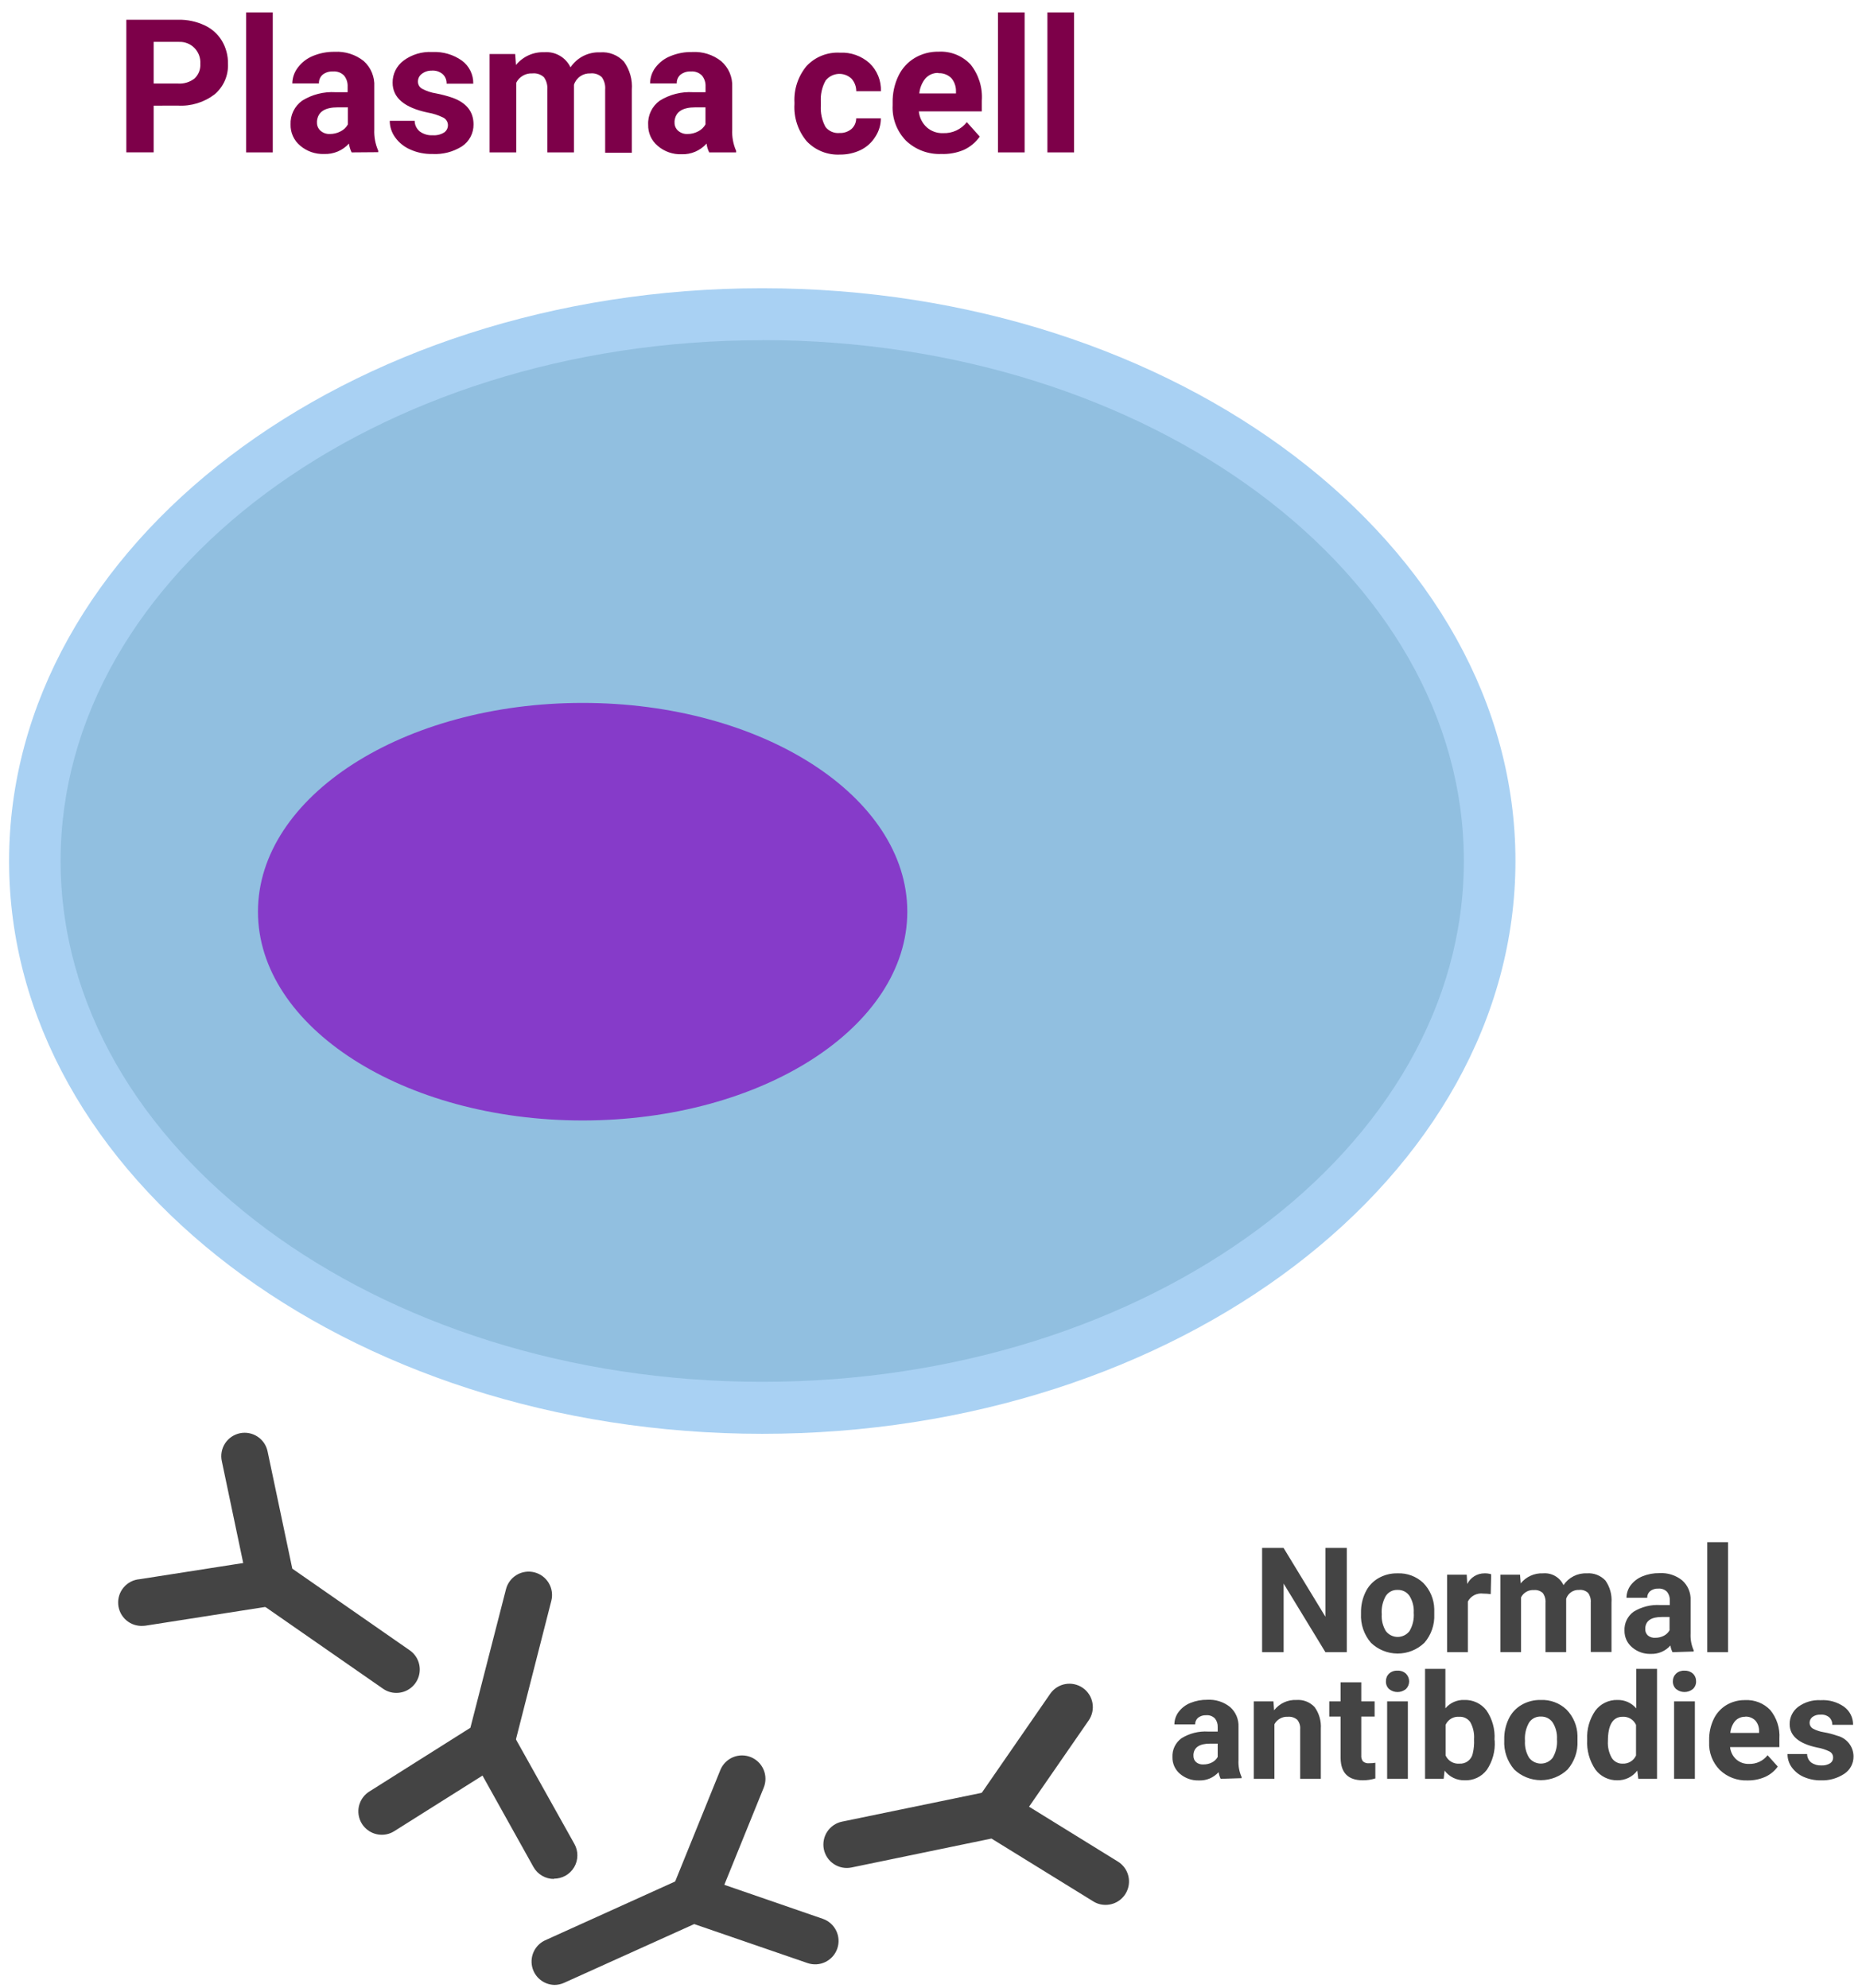 <svg width="118" height="126" viewBox="0 0 118 126" fill="none" xmlns="http://www.w3.org/2000/svg">
<g id="healty_plasma_cell-svg.svg" clip-path="url(#clip0_382_9748)">
<path id="Vector" d="M25.117 107.277C24.815 107.278 24.52 107.185 24.273 107.011L15.858 101.165L14.059 92.599C14.016 92.407 14.011 92.209 14.046 92.015C14.08 91.822 14.152 91.637 14.259 91.472C14.365 91.307 14.503 91.164 14.665 91.053C14.827 90.942 15.009 90.864 15.201 90.823C15.394 90.783 15.592 90.781 15.785 90.818C15.978 90.855 16.162 90.93 16.325 91.039C16.489 91.147 16.63 91.288 16.739 91.451C16.848 91.614 16.923 91.798 16.961 91.991L18.524 99.404L25.966 104.578C26.225 104.758 26.42 105.016 26.522 105.315C26.624 105.613 26.628 105.937 26.534 106.237C26.44 106.538 26.252 106.802 25.998 106.989C25.744 107.176 25.437 107.277 25.122 107.277H25.117Z" fill="#444444"/>
<path id="Vector_2" d="M9.083 103.028C8.691 103.058 8.303 102.931 8.004 102.676C7.706 102.42 7.521 102.056 7.491 101.664C7.461 101.271 7.587 100.883 7.843 100.585C8.099 100.286 8.463 100.101 8.855 100.071L16.961 98.804C17.153 98.774 17.35 98.782 17.539 98.828C17.729 98.874 17.907 98.957 18.064 99.072C18.221 99.187 18.355 99.332 18.456 99.498C18.557 99.664 18.625 99.849 18.655 100.042C18.685 100.234 18.676 100.431 18.63 100.62C18.584 100.809 18.502 100.988 18.387 101.145C18.272 101.302 18.127 101.435 17.961 101.537C17.794 101.638 17.61 101.705 17.417 101.735L9.311 103.003C9.236 103.017 9.16 103.026 9.083 103.028ZM35.141 125.782C34.807 125.776 34.484 125.657 34.227 125.445C33.968 125.233 33.79 124.939 33.719 124.613C33.649 124.286 33.691 123.945 33.839 123.645C33.986 123.345 34.231 123.104 34.533 122.961L43.868 118.737L52.142 121.592C52.514 121.721 52.82 121.991 52.992 122.345C53.165 122.699 53.189 123.106 53.061 123.478C52.933 123.85 52.662 124.156 52.308 124.328C51.955 124.501 51.547 124.525 51.175 124.397L43.994 121.926L35.732 125.656C35.546 125.738 35.345 125.781 35.141 125.782Z" fill="#444444"/>
<path id="Vector_3" d="M43.939 121.808C43.696 121.809 43.456 121.749 43.242 121.636C43.027 121.522 42.843 121.356 42.708 121.155C42.572 120.953 42.488 120.721 42.463 120.479C42.439 120.237 42.474 119.992 42.567 119.768L45.65 112.164C45.798 111.8 46.085 111.509 46.447 111.355C46.809 111.202 47.218 111.199 47.583 111.347C47.947 111.495 48.238 111.782 48.392 112.144C48.545 112.506 48.548 112.915 48.4 113.279L45.316 120.883C45.205 121.157 45.015 121.391 44.769 121.556C44.524 121.721 44.235 121.808 43.939 121.808ZM24.197 116.266C23.875 116.267 23.561 116.163 23.304 115.97C23.046 115.777 22.858 115.505 22.769 115.196C22.679 114.887 22.692 114.557 22.807 114.257C22.921 113.956 23.13 113.7 23.402 113.529L29.81 109.486L32.066 100.705C32.164 100.324 32.409 99.998 32.748 99.797C33.086 99.597 33.491 99.54 33.872 99.638C34.252 99.736 34.579 99.981 34.779 100.32C34.979 100.659 35.036 101.063 34.938 101.444L32.404 111.366L24.986 116.038C24.75 116.188 24.476 116.267 24.197 116.266Z" fill="#444444"/>
<path id="Vector_4" d="M35.107 119.066C34.844 119.068 34.585 118.999 34.357 118.866C34.129 118.734 33.94 118.544 33.81 118.314L29.806 111.134C29.614 110.79 29.566 110.385 29.673 110.006C29.78 109.627 30.033 109.307 30.376 109.115C30.72 108.923 31.125 108.875 31.504 108.982C31.883 109.089 32.203 109.342 32.395 109.685L36.4 116.845C36.527 117.07 36.593 117.325 36.59 117.583C36.588 117.842 36.518 118.096 36.388 118.319C36.257 118.542 36.069 118.727 35.845 118.855C35.62 118.983 35.366 119.05 35.107 119.049V119.066ZM70.056 120.709C69.781 120.71 69.512 120.632 69.279 120.486L62.833 116.507L53.963 118.34C53.772 118.379 53.575 118.381 53.384 118.344C53.193 118.307 53.01 118.233 52.848 118.126C52.685 118.019 52.545 117.881 52.435 117.72C52.326 117.559 52.249 117.377 52.21 117.187C52.171 116.996 52.169 116.799 52.206 116.608C52.242 116.416 52.316 116.234 52.423 116.071C52.531 115.909 52.669 115.769 52.83 115.659C52.991 115.55 53.172 115.473 53.363 115.434L63.395 113.364L70.842 117.964C71.117 118.133 71.329 118.387 71.447 118.688C71.564 118.989 71.58 119.32 71.492 119.631C71.404 119.941 71.217 120.215 70.959 120.41C70.702 120.604 70.388 120.71 70.065 120.709H70.056Z" fill="#444444"/>
<path id="Vector_5" d="M63.099 116.418C62.828 116.419 62.562 116.346 62.33 116.206C62.098 116.066 61.908 115.865 61.783 115.624C61.657 115.384 61.6 115.114 61.618 114.843C61.636 114.573 61.727 114.312 61.883 114.091L66.555 107.332C66.665 107.172 66.807 107.036 66.971 106.93C67.134 106.825 67.317 106.753 67.509 106.718C67.7 106.683 67.897 106.687 68.087 106.728C68.278 106.769 68.458 106.847 68.618 106.958C68.778 107.069 68.915 107.211 69.02 107.374C69.125 107.538 69.198 107.721 69.232 107.913C69.267 108.104 69.264 108.301 69.222 108.491C69.181 108.681 69.103 108.862 68.992 109.022L64.32 115.78C64.183 115.977 64.001 116.138 63.788 116.249C63.575 116.36 63.339 116.418 63.099 116.418Z" fill="#444444"/>
<path id="Vector_6" d="M9.738 6.696V9.653H8.006V1.251H11.288C11.862 1.238 12.431 1.357 12.952 1.598C13.41 1.807 13.796 2.148 14.059 2.578C14.321 3.016 14.456 3.52 14.448 4.031C14.465 4.398 14.398 4.765 14.252 5.103C14.105 5.44 13.883 5.74 13.603 5.978C12.934 6.489 12.103 6.743 11.263 6.692L9.738 6.696ZM9.738 5.294H11.288C11.665 5.319 12.039 5.203 12.336 4.968C12.459 4.85 12.556 4.705 12.618 4.546C12.68 4.386 12.706 4.214 12.695 4.043C12.707 3.861 12.681 3.678 12.618 3.506C12.555 3.334 12.457 3.178 12.329 3.046C12.202 2.915 12.048 2.813 11.878 2.745C11.708 2.677 11.526 2.646 11.343 2.654H9.738V5.294ZM17.286 9.657H15.597V0.787H17.286V9.657ZM22.283 9.657C22.197 9.482 22.14 9.293 22.114 9.099C21.915 9.317 21.671 9.489 21.399 9.603C21.127 9.717 20.833 9.77 20.539 9.758C19.983 9.779 19.44 9.589 19.018 9.226C18.823 9.063 18.667 8.858 18.563 8.626C18.458 8.394 18.407 8.141 18.414 7.887C18.402 7.595 18.463 7.304 18.591 7.04C18.719 6.777 18.911 6.55 19.149 6.379C19.781 5.986 20.518 5.799 21.261 5.843H22.03V5.484C22.042 5.233 21.962 4.987 21.806 4.791C21.716 4.698 21.606 4.626 21.485 4.581C21.363 4.536 21.234 4.518 21.105 4.529C20.868 4.515 20.634 4.587 20.446 4.732C20.368 4.801 20.306 4.886 20.266 4.982C20.226 5.078 20.208 5.181 20.213 5.285H18.524C18.53 4.915 18.658 4.558 18.887 4.267C19.131 3.946 19.458 3.696 19.833 3.545C20.269 3.364 20.738 3.274 21.21 3.283C21.871 3.246 22.523 3.452 23.043 3.862C23.272 4.065 23.451 4.317 23.568 4.6C23.685 4.882 23.737 5.187 23.719 5.492V8.204C23.698 8.665 23.783 9.125 23.968 9.547V9.644L22.283 9.657ZM20.902 8.491C21.139 8.493 21.372 8.437 21.582 8.326C21.779 8.23 21.941 8.075 22.047 7.883V6.802H21.421C20.577 6.802 20.154 7.089 20.087 7.668V7.765C20.084 7.861 20.102 7.958 20.14 8.047C20.178 8.135 20.235 8.215 20.306 8.28C20.47 8.425 20.683 8.501 20.902 8.491ZM28.387 7.934C28.387 7.832 28.358 7.733 28.304 7.647C28.251 7.561 28.174 7.492 28.083 7.448C27.775 7.298 27.448 7.192 27.111 7.135C25.624 6.823 24.881 6.193 24.881 5.239C24.878 4.969 24.939 4.702 25.059 4.46C25.179 4.218 25.353 4.007 25.569 3.845C26.094 3.453 26.74 3.259 27.394 3.296C28.066 3.262 28.73 3.455 29.278 3.845C29.505 4.013 29.688 4.233 29.812 4.487C29.936 4.74 29.998 5.02 29.992 5.302H28.302C28.306 5.193 28.288 5.084 28.248 4.982C28.208 4.88 28.147 4.788 28.07 4.711C27.972 4.625 27.857 4.56 27.733 4.519C27.609 4.478 27.478 4.463 27.348 4.474C27.119 4.472 26.897 4.548 26.718 4.69C26.645 4.747 26.585 4.821 26.545 4.905C26.505 4.989 26.485 5.082 26.486 5.175C26.486 5.267 26.51 5.356 26.556 5.435C26.602 5.513 26.669 5.578 26.748 5.623C27.025 5.771 27.325 5.871 27.635 5.919C27.992 5.987 28.343 6.08 28.687 6.198C29.57 6.523 30.009 7.08 30.009 7.887C30.012 8.161 29.947 8.431 29.819 8.673C29.692 8.915 29.506 9.121 29.278 9.273C28.716 9.627 28.057 9.797 27.394 9.758C26.914 9.768 26.438 9.672 26 9.475C25.619 9.311 25.289 9.047 25.046 8.711C24.821 8.404 24.7 8.035 24.699 7.655H26.279C26.279 7.786 26.309 7.915 26.366 8.032C26.424 8.15 26.506 8.253 26.608 8.335C26.846 8.506 27.136 8.59 27.428 8.571C27.683 8.59 27.938 8.526 28.154 8.39C28.227 8.338 28.286 8.269 28.326 8.19C28.366 8.111 28.387 8.023 28.387 7.934ZM32.649 3.422L32.699 4.119C32.915 3.854 33.19 3.643 33.501 3.502C33.813 3.361 34.153 3.295 34.495 3.308C34.836 3.281 35.177 3.358 35.474 3.53C35.77 3.701 36.008 3.958 36.155 4.267C36.359 3.961 36.639 3.713 36.968 3.547C37.296 3.38 37.662 3.301 38.03 3.317C38.31 3.294 38.593 3.335 38.855 3.438C39.117 3.54 39.352 3.701 39.542 3.908C39.913 4.425 40.09 5.056 40.041 5.691V9.678H38.351V5.674C38.375 5.399 38.301 5.124 38.144 4.897C38.048 4.805 37.932 4.735 37.806 4.693C37.68 4.651 37.546 4.637 37.413 4.652C37.185 4.641 36.96 4.705 36.772 4.835C36.584 4.964 36.444 5.152 36.374 5.37V9.657H34.685V5.678C34.709 5.399 34.632 5.12 34.469 4.892C34.372 4.803 34.257 4.736 34.132 4.694C34.007 4.653 33.874 4.638 33.743 4.652C33.533 4.639 33.324 4.687 33.142 4.792C32.959 4.896 32.812 5.051 32.716 5.239V9.657H31.027V3.422H32.649ZM44.945 9.657C44.856 9.482 44.799 9.294 44.776 9.099C44.578 9.32 44.335 9.495 44.063 9.612C43.791 9.729 43.496 9.785 43.2 9.775C42.644 9.796 42.101 9.606 41.68 9.243C41.485 9.08 41.329 8.874 41.224 8.643C41.12 8.411 41.069 8.158 41.076 7.904C41.06 7.609 41.12 7.314 41.248 7.048C41.377 6.781 41.57 6.551 41.81 6.379C42.442 5.986 43.18 5.799 43.922 5.843H44.712V5.484C44.725 5.233 44.645 4.987 44.489 4.791C44.398 4.698 44.289 4.626 44.167 4.581C44.046 4.536 43.916 4.518 43.787 4.529C43.549 4.515 43.314 4.587 43.124 4.732C43.046 4.801 42.984 4.886 42.943 4.982C42.902 5.077 42.883 5.181 42.888 5.285H41.198C41.2 4.923 41.318 4.57 41.536 4.28C41.779 3.957 42.107 3.707 42.482 3.558C42.921 3.375 43.393 3.286 43.868 3.296C44.529 3.258 45.181 3.464 45.701 3.874C45.934 4.075 46.119 4.326 46.24 4.608C46.362 4.891 46.417 5.198 46.402 5.505V8.217C46.381 8.678 46.466 9.137 46.651 9.56V9.657H44.945ZM43.563 8.491C43.8 8.493 44.034 8.437 44.243 8.326C44.439 8.228 44.601 8.074 44.708 7.883V6.802H44.083C43.238 6.802 42.816 7.089 42.748 7.668V7.765C42.745 7.861 42.764 7.958 42.801 8.047C42.839 8.135 42.896 8.215 42.968 8.28C43.132 8.425 43.345 8.501 43.563 8.491ZM53.207 8.428C53.48 8.44 53.748 8.349 53.959 8.174C54.054 8.09 54.13 7.985 54.182 7.869C54.233 7.752 54.26 7.626 54.259 7.499H55.821C55.822 7.911 55.702 8.315 55.475 8.66C55.252 9.024 54.929 9.317 54.546 9.505C54.137 9.701 53.689 9.801 53.236 9.796C52.844 9.816 52.452 9.751 52.088 9.605C51.723 9.46 51.395 9.237 51.124 8.952C50.574 8.296 50.296 7.454 50.347 6.599V6.489C50.305 5.651 50.579 4.828 51.116 4.183C51.385 3.896 51.713 3.672 52.078 3.526C52.443 3.38 52.836 3.316 53.228 3.338C53.918 3.303 54.594 3.543 55.108 4.005C55.346 4.234 55.533 4.51 55.657 4.815C55.78 5.121 55.838 5.45 55.826 5.779H54.263C54.265 5.487 54.158 5.203 53.963 4.985C53.85 4.879 53.717 4.797 53.57 4.745C53.424 4.693 53.269 4.672 53.114 4.684C52.96 4.695 52.809 4.739 52.672 4.812C52.535 4.885 52.416 4.986 52.32 5.108C52.087 5.528 51.983 6.006 52.02 6.485V6.662C51.983 7.143 52.086 7.624 52.316 8.048C52.421 8.18 52.557 8.284 52.713 8.351C52.869 8.417 53.038 8.444 53.207 8.428ZM59.653 9.758C59.242 9.775 58.832 9.708 58.448 9.563C58.063 9.418 57.712 9.197 57.414 8.914C57.126 8.617 56.902 8.265 56.757 7.878C56.611 7.492 56.547 7.079 56.569 6.666V6.506C56.557 5.922 56.681 5.344 56.932 4.816C57.156 4.343 57.514 3.946 57.963 3.676C58.422 3.403 58.949 3.264 59.484 3.275C59.859 3.254 60.233 3.316 60.582 3.455C60.931 3.594 61.245 3.808 61.503 4.081C62.023 4.729 62.28 5.55 62.221 6.379V7.059H58.229C58.266 7.446 58.445 7.806 58.732 8.069C59.015 8.319 59.384 8.451 59.762 8.436C60.051 8.449 60.339 8.393 60.601 8.271C60.864 8.15 61.093 7.968 61.27 7.739L62.09 8.656C61.832 9.024 61.481 9.315 61.072 9.501C60.623 9.689 60.139 9.777 59.653 9.758ZM59.462 4.622C59.312 4.617 59.161 4.644 59.022 4.703C58.883 4.761 58.758 4.849 58.656 4.96C58.428 5.233 58.29 5.569 58.259 5.923H60.582V5.788C60.591 5.479 60.484 5.177 60.282 4.943C60.174 4.838 60.046 4.757 59.904 4.704C59.763 4.652 59.613 4.63 59.462 4.639V4.622ZM64.933 9.657H63.243V0.787H64.933V9.657ZM68.067 9.657H66.377V0.787H68.067V9.657Z" fill="#7D0049"/>
<path id="Vector_7" d="M85.351 104.696H83.995L81.347 100.35V104.696H79.983V98.09H81.343L83.995 102.449V98.09H85.351V104.696ZM86.251 102.196C86.242 101.746 86.339 101.3 86.534 100.895C86.709 100.526 86.992 100.218 87.345 100.012C87.717 99.797 88.141 99.689 88.57 99.7C88.867 99.687 89.163 99.734 89.442 99.838C89.72 99.941 89.975 100.1 90.192 100.303C90.628 100.746 90.879 101.338 90.893 101.959V102.293C90.924 102.956 90.699 103.605 90.264 104.105C89.809 104.54 89.204 104.783 88.574 104.783C87.945 104.783 87.34 104.54 86.885 104.105C86.441 103.592 86.214 102.928 86.251 102.251V102.196ZM87.565 102.293C87.54 102.668 87.631 103.041 87.826 103.362C87.914 103.476 88.028 103.569 88.157 103.633C88.287 103.697 88.43 103.731 88.574 103.731C88.719 103.731 88.861 103.697 88.991 103.633C89.121 103.569 89.234 103.476 89.322 103.362C89.531 103.009 89.625 102.6 89.592 102.192C89.615 101.817 89.52 101.445 89.322 101.127C89.238 101.006 89.126 100.908 88.994 100.842C88.863 100.777 88.717 100.745 88.57 100.751C88.424 100.744 88.279 100.775 88.149 100.841C88.018 100.907 87.907 101.006 87.826 101.127C87.624 101.48 87.532 101.887 87.565 102.293ZM94.471 101.017C94.314 100.995 94.156 100.984 93.998 100.984C93.803 100.957 93.605 100.991 93.43 101.081C93.256 101.171 93.113 101.312 93.022 101.486V104.696H91.708V99.788H92.95L92.984 100.375C93.085 100.172 93.241 100 93.434 99.881C93.628 99.762 93.851 99.699 94.078 99.7C94.221 99.695 94.364 99.715 94.5 99.759L94.471 101.017ZM96.329 99.788L96.372 100.337C96.54 100.128 96.756 99.961 97.001 99.851C97.246 99.74 97.514 99.688 97.782 99.7C98.05 99.676 98.318 99.735 98.551 99.868C98.783 100.002 98.969 100.204 99.083 100.447C99.245 100.207 99.465 100.012 99.723 99.881C99.981 99.75 100.268 99.687 100.558 99.7C100.775 99.682 100.994 99.714 101.198 99.792C101.402 99.87 101.586 99.993 101.736 100.151C102.024 100.558 102.162 101.052 102.125 101.55V104.684H100.811V101.554C100.83 101.338 100.771 101.122 100.646 100.946C100.57 100.873 100.479 100.817 100.379 100.784C100.279 100.75 100.172 100.739 100.068 100.751C99.889 100.742 99.712 100.793 99.565 100.894C99.418 100.996 99.308 101.143 99.252 101.313V104.692H97.943V101.566C97.961 101.347 97.901 101.129 97.774 100.95C97.698 100.88 97.607 100.827 97.509 100.794C97.411 100.761 97.307 100.749 97.204 100.76C97.038 100.749 96.872 100.787 96.728 100.87C96.584 100.952 96.467 101.076 96.393 101.224V104.692H95.083V99.788H96.329ZM105.99 104.696C105.924 104.563 105.88 104.421 105.859 104.274C105.704 104.448 105.513 104.586 105.299 104.678C105.085 104.77 104.854 104.814 104.621 104.806C104.183 104.822 103.756 104.671 103.426 104.384C103.273 104.255 103.151 104.094 103.068 103.912C102.986 103.73 102.945 103.532 102.948 103.332C102.937 103.1 102.984 102.868 103.085 102.659C103.186 102.449 103.338 102.268 103.527 102.132C104.033 101.82 104.623 101.673 105.217 101.71H105.821V101.419C105.83 101.222 105.769 101.029 105.647 100.874C105.576 100.801 105.489 100.744 105.394 100.709C105.298 100.673 105.196 100.659 105.094 100.667C104.907 100.657 104.723 100.714 104.575 100.827C104.514 100.879 104.466 100.944 104.433 101.017C104.401 101.09 104.386 101.17 104.389 101.25H103.075C103.077 100.965 103.168 100.689 103.337 100.46C103.531 100.206 103.789 100.009 104.085 99.889C104.426 99.75 104.793 99.681 105.162 99.687C105.682 99.656 106.195 99.819 106.602 100.143C106.781 100.301 106.921 100.496 107.014 100.716C107.107 100.935 107.15 101.172 107.138 101.41V103.522C107.119 103.885 107.186 104.246 107.333 104.578V104.654L105.99 104.696ZM104.904 103.784C105.09 103.786 105.275 103.742 105.44 103.657C105.593 103.58 105.719 103.459 105.804 103.311V102.466H105.314C104.659 102.466 104.308 102.694 104.266 103.146V103.222C104.261 103.301 104.273 103.38 104.303 103.454C104.333 103.527 104.38 103.592 104.439 103.645C104.571 103.748 104.737 103.798 104.904 103.784ZM109.512 104.696H108.194V97.727H109.512V104.696ZM77.355 112.722C77.292 112.588 77.248 112.446 77.224 112.3C77.067 112.475 76.873 112.612 76.656 112.703C76.439 112.793 76.205 112.835 75.97 112.823C75.532 112.838 75.106 112.687 74.774 112.401C74.622 112.272 74.501 112.111 74.419 111.929C74.337 111.747 74.297 111.549 74.301 111.349C74.29 111.117 74.336 110.886 74.436 110.676C74.537 110.467 74.688 110.286 74.876 110.15C75.382 109.837 75.972 109.69 76.565 109.727H77.169V109.444C77.179 109.248 77.118 109.054 76.996 108.899C76.925 108.826 76.838 108.77 76.743 108.734C76.647 108.698 76.545 108.684 76.443 108.692C76.256 108.682 76.072 108.739 75.923 108.853C75.863 108.905 75.816 108.97 75.784 109.043C75.751 109.116 75.736 109.195 75.737 109.275H74.424C74.425 108.99 74.518 108.713 74.69 108.485C74.881 108.231 75.138 108.034 75.433 107.915C75.775 107.776 76.141 107.707 76.51 107.712C77.03 107.682 77.543 107.844 77.951 108.169C78.13 108.326 78.271 108.521 78.364 108.741C78.457 108.96 78.499 109.198 78.487 109.436V111.548C78.468 111.91 78.534 112.272 78.682 112.604V112.68L77.355 112.722ZM76.27 111.81C76.456 111.812 76.64 111.768 76.806 111.683C76.96 111.607 77.086 111.486 77.169 111.337V110.492H76.679C76.025 110.492 75.674 110.72 75.632 111.172V111.248C75.627 111.327 75.641 111.406 75.671 111.479C75.7 111.552 75.746 111.617 75.805 111.67C75.937 111.774 76.103 111.823 76.27 111.81ZM80.701 107.814L80.743 108.38C80.908 108.166 81.123 107.994 81.368 107.88C81.614 107.766 81.883 107.713 82.154 107.725C82.369 107.708 82.586 107.74 82.787 107.819C82.988 107.898 83.169 108.022 83.315 108.181C83.599 108.579 83.737 109.062 83.704 109.55V112.722H82.394V109.584C82.414 109.366 82.349 109.15 82.213 108.98C82.13 108.909 82.034 108.856 81.93 108.823C81.826 108.791 81.717 108.779 81.609 108.789C81.438 108.78 81.267 108.819 81.117 108.903C80.968 108.986 80.845 109.111 80.764 109.263V112.722H79.455V107.814H80.701ZM86.268 106.606V107.814H87.113V108.777H86.268V111.227C86.254 111.365 86.291 111.503 86.373 111.615C86.428 111.662 86.491 111.696 86.559 111.716C86.628 111.737 86.7 111.743 86.77 111.734C86.901 111.736 87.031 111.726 87.159 111.704V112.697C86.902 112.776 86.634 112.816 86.365 112.815C85.444 112.815 84.975 112.35 84.958 111.421V108.777H84.24V107.814H84.958V106.606H86.268ZM87.831 106.542C87.828 106.452 87.843 106.363 87.877 106.279C87.91 106.195 87.961 106.12 88.025 106.057C88.098 105.991 88.184 105.94 88.276 105.908C88.369 105.875 88.468 105.861 88.566 105.866C88.662 105.861 88.759 105.876 88.851 105.908C88.942 105.941 89.026 105.991 89.098 106.057C89.162 106.121 89.213 106.197 89.248 106.28C89.283 106.364 89.301 106.454 89.301 106.544C89.301 106.635 89.283 106.725 89.248 106.809C89.213 106.892 89.162 106.968 89.098 107.032C88.947 107.155 88.758 107.223 88.564 107.223C88.369 107.223 88.18 107.155 88.029 107.032C87.963 106.97 87.911 106.894 87.876 106.809C87.842 106.724 87.827 106.633 87.831 106.542ZM89.22 112.722H87.907V107.814H89.22V112.722ZM94.724 110.314C94.765 110.967 94.588 111.615 94.222 112.156C94.058 112.372 93.845 112.545 93.6 112.66C93.355 112.774 93.085 112.828 92.815 112.815C92.57 112.821 92.328 112.768 92.107 112.662C91.887 112.555 91.695 112.398 91.548 112.202L91.489 112.722H90.31V105.752H91.599V108.253C91.745 108.08 91.928 107.943 92.135 107.851C92.342 107.76 92.568 107.716 92.794 107.725C93.064 107.714 93.333 107.769 93.577 107.883C93.822 107.998 94.036 108.17 94.201 108.384C94.574 108.929 94.754 109.583 94.712 110.243L94.724 110.314ZM93.415 110.217C93.442 109.84 93.36 109.463 93.178 109.132C93.1 109.019 92.995 108.929 92.872 108.869C92.749 108.809 92.614 108.782 92.477 108.789C92.298 108.775 92.118 108.816 91.963 108.907C91.808 108.999 91.685 109.136 91.611 109.301V111.239C91.685 111.406 91.809 111.545 91.966 111.639C92.122 111.732 92.304 111.774 92.486 111.759C92.678 111.773 92.87 111.717 93.025 111.601C93.18 111.486 93.288 111.318 93.33 111.13C93.402 110.831 93.43 110.524 93.415 110.217ZM95.328 110.221C95.319 109.772 95.416 109.326 95.611 108.92C95.786 108.551 96.069 108.243 96.422 108.038C96.794 107.822 97.218 107.714 97.647 107.725C97.944 107.713 98.241 107.76 98.519 107.863C98.798 107.967 99.053 108.125 99.269 108.329C99.705 108.772 99.956 109.364 99.97 109.985V110.319C100.002 110.981 99.776 111.63 99.341 112.131C98.886 112.565 98.281 112.808 97.651 112.808C97.022 112.808 96.417 112.565 95.962 112.131C95.519 111.618 95.291 110.953 95.328 110.276V110.221ZM96.642 110.319C96.617 110.693 96.709 111.066 96.904 111.387C96.992 111.502 97.105 111.595 97.235 111.659C97.364 111.723 97.507 111.756 97.651 111.756C97.796 111.756 97.939 111.723 98.068 111.659C98.198 111.595 98.311 111.502 98.399 111.387C98.608 111.034 98.702 110.626 98.669 110.217C98.692 109.843 98.598 109.471 98.399 109.153C98.316 109.032 98.203 108.934 98.072 108.868C97.94 108.802 97.794 108.771 97.647 108.777C97.501 108.77 97.356 108.801 97.226 108.867C97.096 108.933 96.985 109.031 96.904 109.153C96.701 109.506 96.61 109.912 96.642 110.319ZM100.583 110.234C100.549 109.584 100.73 108.941 101.098 108.405C101.261 108.186 101.474 108.01 101.72 107.892C101.966 107.773 102.236 107.716 102.509 107.725C102.733 107.72 102.956 107.765 103.161 107.857C103.365 107.95 103.547 108.086 103.692 108.257V105.752H105.01V112.722H103.823L103.759 112.202C103.611 112.397 103.419 112.554 103.199 112.661C102.979 112.767 102.737 112.82 102.492 112.815C102.223 112.82 101.956 112.76 101.714 112.641C101.472 112.522 101.263 112.347 101.102 112.131C100.726 111.572 100.544 110.906 100.583 110.234ZM101.897 110.331C101.874 110.699 101.958 111.065 102.137 111.387C102.21 111.506 102.312 111.603 102.435 111.668C102.558 111.734 102.695 111.765 102.834 111.759C103.011 111.768 103.185 111.723 103.336 111.631C103.487 111.54 103.606 111.404 103.679 111.244V109.305C103.607 109.143 103.488 109.007 103.337 108.915C103.186 108.823 103.011 108.779 102.834 108.789C102.209 108.789 101.897 109.305 101.897 110.331ZM106.015 106.542C106.013 106.452 106.029 106.362 106.063 106.279C106.098 106.195 106.149 106.119 106.213 106.057C106.286 105.991 106.37 105.94 106.463 105.907C106.555 105.875 106.652 105.861 106.75 105.866C106.947 105.857 107.139 105.925 107.286 106.057C107.351 106.119 107.402 106.195 107.436 106.279C107.471 106.362 107.487 106.452 107.485 106.542C107.488 106.634 107.472 106.725 107.437 106.809C107.402 106.894 107.349 106.97 107.282 107.032C107.132 107.154 106.944 107.221 106.75 107.221C106.556 107.221 106.368 107.154 106.218 107.032C106.151 106.97 106.098 106.894 106.063 106.809C106.028 106.725 106.012 106.634 106.015 106.542ZM107.409 112.722H106.091V107.814H107.409V112.722ZM110.746 112.823C110.423 112.836 110.102 112.784 109.8 112.671C109.498 112.557 109.222 112.383 108.989 112.16C108.76 111.928 108.582 111.652 108.466 111.348C108.35 111.044 108.297 110.72 108.313 110.395V110.268C108.304 109.811 108.401 109.359 108.596 108.946C108.772 108.573 109.054 108.26 109.407 108.046C109.769 107.833 110.182 107.725 110.602 107.733C110.897 107.718 111.191 107.767 111.466 107.877C111.74 107.986 111.987 108.153 112.19 108.367C112.602 108.873 112.808 109.516 112.765 110.166V110.711H109.639C109.67 111.007 109.806 111.281 110.023 111.484C110.246 111.682 110.537 111.787 110.834 111.776C111.061 111.785 111.287 111.74 111.492 111.645C111.698 111.549 111.878 111.406 112.017 111.227L112.663 111.945C112.459 112.229 112.184 112.455 111.865 112.599C111.512 112.753 111.131 112.83 110.746 112.823ZM110.598 108.789C110.48 108.786 110.362 108.808 110.253 108.853C110.144 108.898 110.046 108.966 109.964 109.051C109.786 109.267 109.679 109.533 109.656 109.812H111.477V109.706C111.487 109.458 111.403 109.214 111.24 109.026C111.157 108.944 111.058 108.879 110.949 108.837C110.84 108.795 110.723 108.776 110.606 108.781L110.598 108.789ZM116.169 111.366C116.17 111.287 116.147 111.209 116.106 111.142C116.064 111.075 116.004 111.021 115.933 110.986C115.691 110.868 115.433 110.786 115.168 110.741C113.998 110.496 113.415 109.998 113.415 109.254C113.413 109.042 113.461 108.833 113.555 108.643C113.649 108.453 113.786 108.287 113.956 108.16C114.366 107.859 114.868 107.71 115.375 107.738C115.907 107.703 116.435 107.852 116.871 108.16C117.048 108.292 117.192 108.464 117.29 108.662C117.388 108.86 117.437 109.079 117.432 109.301H116.119C116.122 109.215 116.107 109.129 116.076 109.049C116.045 108.97 115.997 108.897 115.937 108.836C115.86 108.769 115.77 108.719 115.673 108.687C115.575 108.656 115.473 108.645 115.371 108.654C115.189 108.643 115.008 108.696 114.86 108.802C114.802 108.848 114.755 108.906 114.723 108.973C114.692 109.04 114.676 109.113 114.678 109.187C114.68 109.258 114.701 109.327 114.737 109.388C114.773 109.45 114.824 109.501 114.885 109.537C115.101 109.653 115.336 109.732 115.578 109.769C115.865 109.818 116.148 109.892 116.423 109.989C116.719 110.06 116.982 110.229 117.171 110.468C117.359 110.707 117.462 111.003 117.462 111.307C117.464 111.522 117.413 111.734 117.312 111.924C117.212 112.115 117.066 112.277 116.887 112.397C116.447 112.691 115.925 112.839 115.396 112.819C115.02 112.825 114.647 112.75 114.302 112.599C114.003 112.468 113.744 112.259 113.55 111.995C113.372 111.75 113.277 111.454 113.28 111.151H114.522C114.522 111.254 114.546 111.355 114.59 111.448C114.635 111.541 114.7 111.622 114.78 111.687C114.969 111.819 115.196 111.884 115.426 111.873C115.625 111.885 115.823 111.835 115.992 111.729C116.05 111.688 116.096 111.634 116.127 111.57C116.158 111.507 116.173 111.437 116.169 111.366Z" fill="#444444"/>
<path id="Vector_8" d="M48.307 89.207C73.772 89.207 94.416 73.694 94.416 54.558C94.416 35.422 73.772 19.909 48.307 19.909C22.842 19.909 2.198 35.422 2.198 54.558C2.198 73.694 22.842 89.207 48.307 89.207Z" fill="#91BFE0"/>
<path id="Vector_9" d="M48.307 90.859C21.975 90.859 0.576 74.575 0.576 54.566C0.576 34.557 21.975 18.265 48.307 18.265C74.639 18.265 96.038 34.549 96.038 54.558C96.038 74.567 74.635 90.859 48.307 90.859ZM48.307 21.56C23.787 21.552 3.841 36.369 3.841 54.558C3.841 72.746 23.787 87.564 48.307 87.564C72.827 87.564 92.769 72.78 92.769 54.558C92.769 36.336 72.823 21.552 48.307 21.552V21.56Z" fill="#A9D1F3"/>
<path id="Vector_10" d="M36.923 71.002C48.287 71.002 57.498 65.079 57.498 57.772C57.498 50.466 48.287 44.543 36.923 44.543C25.56 44.543 16.348 50.466 16.348 57.772C16.348 65.079 25.56 71.002 36.923 71.002Z" fill="#863BC9"/>
</g>
<defs>
<clipPath id="clip0_382_9748">
<rect width="116.89" height="124.996" fill="white" transform="translate(0.555 0.787)"/>
</clipPath>
</defs>
</svg>
